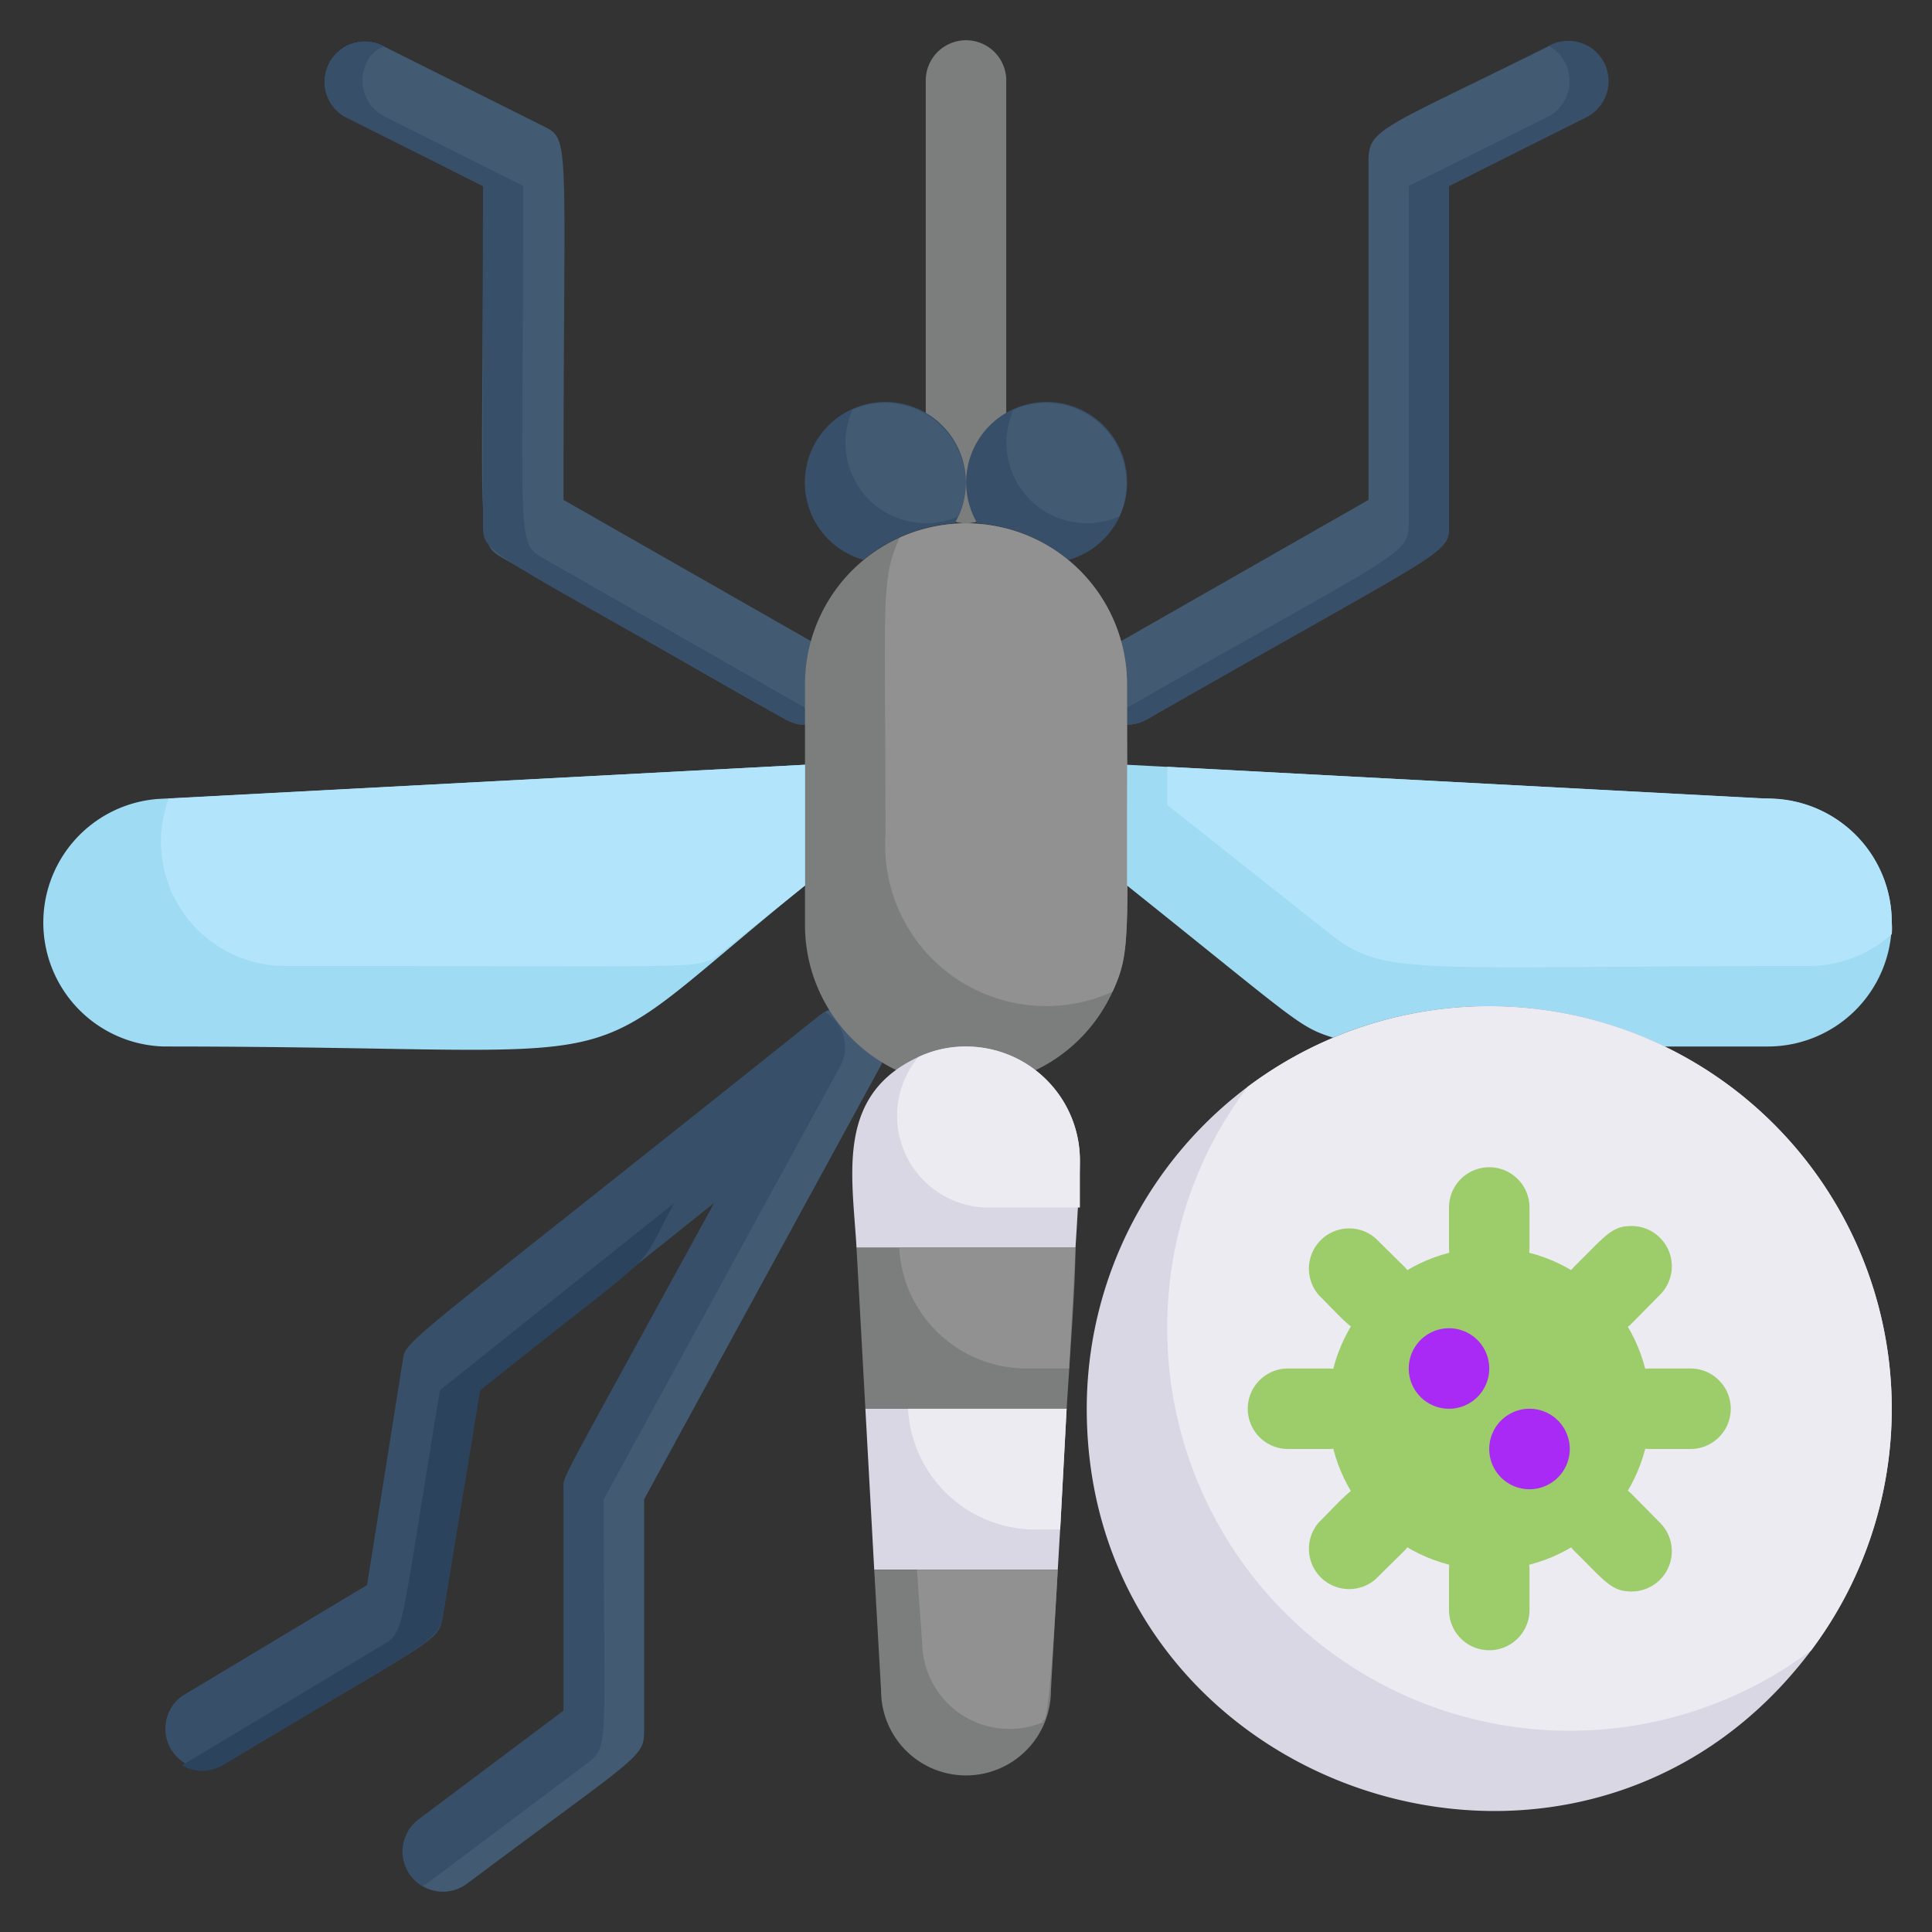 <svg xmlns="http://www.w3.org/2000/svg" viewBox="0 0 48 48"><rect x="0" y="0" width="48" height="48" fill="#333333" stroke="none"/><defs><style>.cls-1{fill:#425b72;}.cls-2{fill:#374f68;}.cls-3{fill:#2c435e;}.cls-4{fill:#7c7d7d;}.cls-5{fill:#919191;}.cls-6{fill:#dad7e5;}.cls-7{fill:#edebf2;}.cls-8{fill:#9fdbf3;}.cls-9{fill:#b2e5fb;}.cls-10{fill:#9dcc6b;}.cls-11{fill:#a82af4;}</style></defs><title>Mosquito Virus</title><g id="Mosquito_Virus" data-name="Mosquito Virus"><path class="cls-1" d="M20,18c-.38,0,.1.21-7.5-4.13-.69-.4-.5-.35-.5-9.25L8.55,2.89a1,1,0,0,1,.9-1.78l4,2c.75.37.55.13.55,9.31l6.5,3.71A1,1,0,0,1,20,18Z"/><path class="cls-2" d="M13.5,13.87c-.69-.4-.5-.35-.5-9.25L9.55,2.89a1,1,0,0,1-.44-1.34c.22-.45.54-.34.34-.44a1,1,0,0,0-.9,1.78L12,4.62V13c0,.8-.11.51,7.5,4.87a1,1,0,0,0,1,0Z"/><path class="cls-2" d="M10.4,45.2,14,42.5V37c0-.37-.23.16,3.74-7.11l-5.82,4.65L11,40.16c-.11.65-.15.5-5.48,3.7a1,1,0,0,1-1-1.72l4.6-2.76L10,33.84c.1-.59-.32-.08,10.37-8.62a1,1,0,0,1,1.5,1.26L16,37.25V43c0,.67-.06.55-4.4,3.8A1,1,0,0,1,10.4,45.2Z"/><path class="cls-3" d="M11,40.16l.93-5.62c4.73-3.78,3.79-2.76,4.82-4.65l-5.82,4.65c-1,6.06-.87,6-1.41,6.32l-5,3a1,1,0,0,0,1,0C10.58,40.82,10.88,40.81,11,40.16Z"/><path class="cls-1" d="M20.5,25.15a1,1,0,0,1,.38,1.33L15,37.25c0,6.06.15,6.14-.4,6.55-4.69,3.52-3.91,2.94-4.1,3.05a1,1,0,0,0,1.1-.05C15.83,43.63,16,43.68,16,43V37.25l5.88-10.77A1,1,0,0,0,20.5,25.15Z"/><path class="cls-1" d="M27.5,16.13,34,12.42V4c0-.82.36-.8,4.55-2.89a1,1,0,0,1,.9,1.78L36,4.62V13c0,.8.11.51-7.5,4.87A1,1,0,0,1,27.5,16.13Z"/><path class="cls-2" d="M38.48,1.14a1,1,0,0,1,0,1.75L35,4.62V13c0,.81-.16.67-7.5,4.87a1,1,0,0,0,1,0C36.07,13.54,36,13.79,36,13V4.62l3.45-1.73A1,1,0,1,0,38.48,1.14Z"/><path class="cls-4" d="M23,12V2a1,1,0,0,1,2,0V12A1,1,0,0,1,23,12Z"/><path class="cls-2" d="M23.72,13a4,4,0,0,0-2.27.91A2,2,0,1,1,23.72,13Z"/><path class="cls-2" d="M26.55,13.92A4,4,0,0,0,24.28,13a2,2,0,1,1,2.27.91Z"/><path class="cls-4" d="M28,17c0,6.33.12,6.59-.36,7.64A4,4,0,0,1,20,23V17a4,4,0,0,1,8,0Z"/><path class="cls-5" d="M28,17c0,6.33.12,6.59-.36,7.64A4,4,0,0,1,22,20.73c0-5.91-.13-6.28.35-7.37A4,4,0,0,1,28,17Z"/><path class="cls-6" d="M26.83,28.84c0,.39-.08,1.71-.11,2.16H21.28c-.1-1.78-.53-3.79,1.54-4.74,0,0,0,0,0,0A2.83,2.83,0,0,1,26.83,28.84Z"/><path class="cls-7" d="M26.83,28.84c0,.22,0,0,0,1.16H24.45a2.28,2.28,0,0,1-1.63-3.74A2.71,2.71,0,0,1,24,26,2.83,2.83,0,0,1,26.83,28.84Z"/><path class="cls-4" d="M26.72,31c0,.94-.16,3-.22,4h-5l-.22-4Z"/><path class="cls-5" d="M26.72,31l-.16,3H25.5a3.17,3.17,0,0,1-3.16-3Z"/><path class="cls-6" d="M26.5,35c-.19,3.53-.14,2.67-.22,4H21.72l-.22-4Z"/><path class="cls-7" d="M26.5,35l-.16,3h-.62a3.17,3.17,0,0,1-3.16-3Z"/><path class="cls-4" d="M26.28,39c-.17,3-.14,2.45-.17,3a2.11,2.11,0,0,1-4.22,0l-.17-3Z"/><path class="cls-5" d="M26.28,39c-.27,4.83-.37,3.46-.37,3.79a2.17,2.17,0,0,1-3-2L22.78,39Z"/><path class="cls-8" d="M20,19v3c-6.19,5-3.22,4-15.92,4a3.08,3.08,0,0,1-.16-6.15Z"/><path class="cls-9" d="M20,19v3l-2.3,1.84c-.71.22-.26.16-10.62.16a3.09,3.09,0,0,1-2.89-4.16Z"/><path class="cls-8" d="M47,22.92A3.08,3.08,0,0,1,43.92,26H41.35a10,10,0,0,0-8.23-.22c-.86-.27-.88-.39-5.12-3.78V19l16.08.85A3.06,3.06,0,0,1,47,22.92Z"/><path class="cls-9" d="M47,22.92a1.37,1.37,0,0,1,0,.29,3.09,3.09,0,0,1-2.06.79c-10.1,0-10.56.29-12-.88L29,20v-.95l14.81.79A3.08,3.08,0,0,1,47,22.92Z"/><path class="cls-6" d="M47,35a10,10,0,0,1-2,6c-5.76,7.67-18,3.54-18-6a10,10,0,0,1,20,0Z"/><path class="cls-7" d="M47,35a10,10,0,0,1-2,6,10,10,0,0,1-16-8,9.91,9.91,0,0,1,2-6A10,10,0,0,1,47,35Z"/><path class="cls-10" d="M36,31V30a1,1,0,0,1,2,0v1A1,1,0,0,1,36,31Z"/><path class="cls-10" d="M36,40V39a1,1,0,0,1,2,0v1A1,1,0,0,1,36,40Z"/><path class="cls-10" d="M33,36H32a1,1,0,0,1,0-2h1A1,1,0,0,1,33,36Z"/><path class="cls-10" d="M42,36H41a1,1,0,0,1,0-2h1A1,1,0,0,1,42,36Z"/><path class="cls-10" d="M34.17,33.17c-.49,0-.64-.22-1.41-1a1,1,0,0,1,1.41-1.41l.71.7A1,1,0,0,1,34.17,33.17Z"/><path class="cls-10" d="M40.54,39.54c-.5,0-.64-.23-1.42-1a1,1,0,0,1,1.42-1.42l.7.71A1,1,0,0,1,40.54,39.54Z"/><path class="cls-10" d="M34.17,36.83c-.49,0-.64.22-1.41,1a1,1,0,0,0,1.41,1.41l.71-.7A1,1,0,0,0,34.17,36.83Z"/><path class="cls-10" d="M40.54,30.46c-.5,0-.64.23-1.42,1a1,1,0,0,0,1.42,1.42l.7-.71A1,1,0,0,0,40.54,30.46Z"/><circle class="cls-10" cx="37" cy="35" r="4"/><path class="cls-11" d="M37,34a1,1,0,0,0-2,0A1,1,0,0,0,37,34Z"/><path class="cls-11" d="M39,36a1,1,0,0,0-2,0A1,1,0,0,0,39,36Z"/><path class="cls-1" d="M27.81,12.83a2,2,0,0,1-2.63-2.65A2,2,0,0,1,27.81,12.83Z"/><path class="cls-1" d="M23.81,12.83a2,2,0,0,1-2.63-2.65A2,2,0,0,1,23.81,12.83Z"/></g></svg>